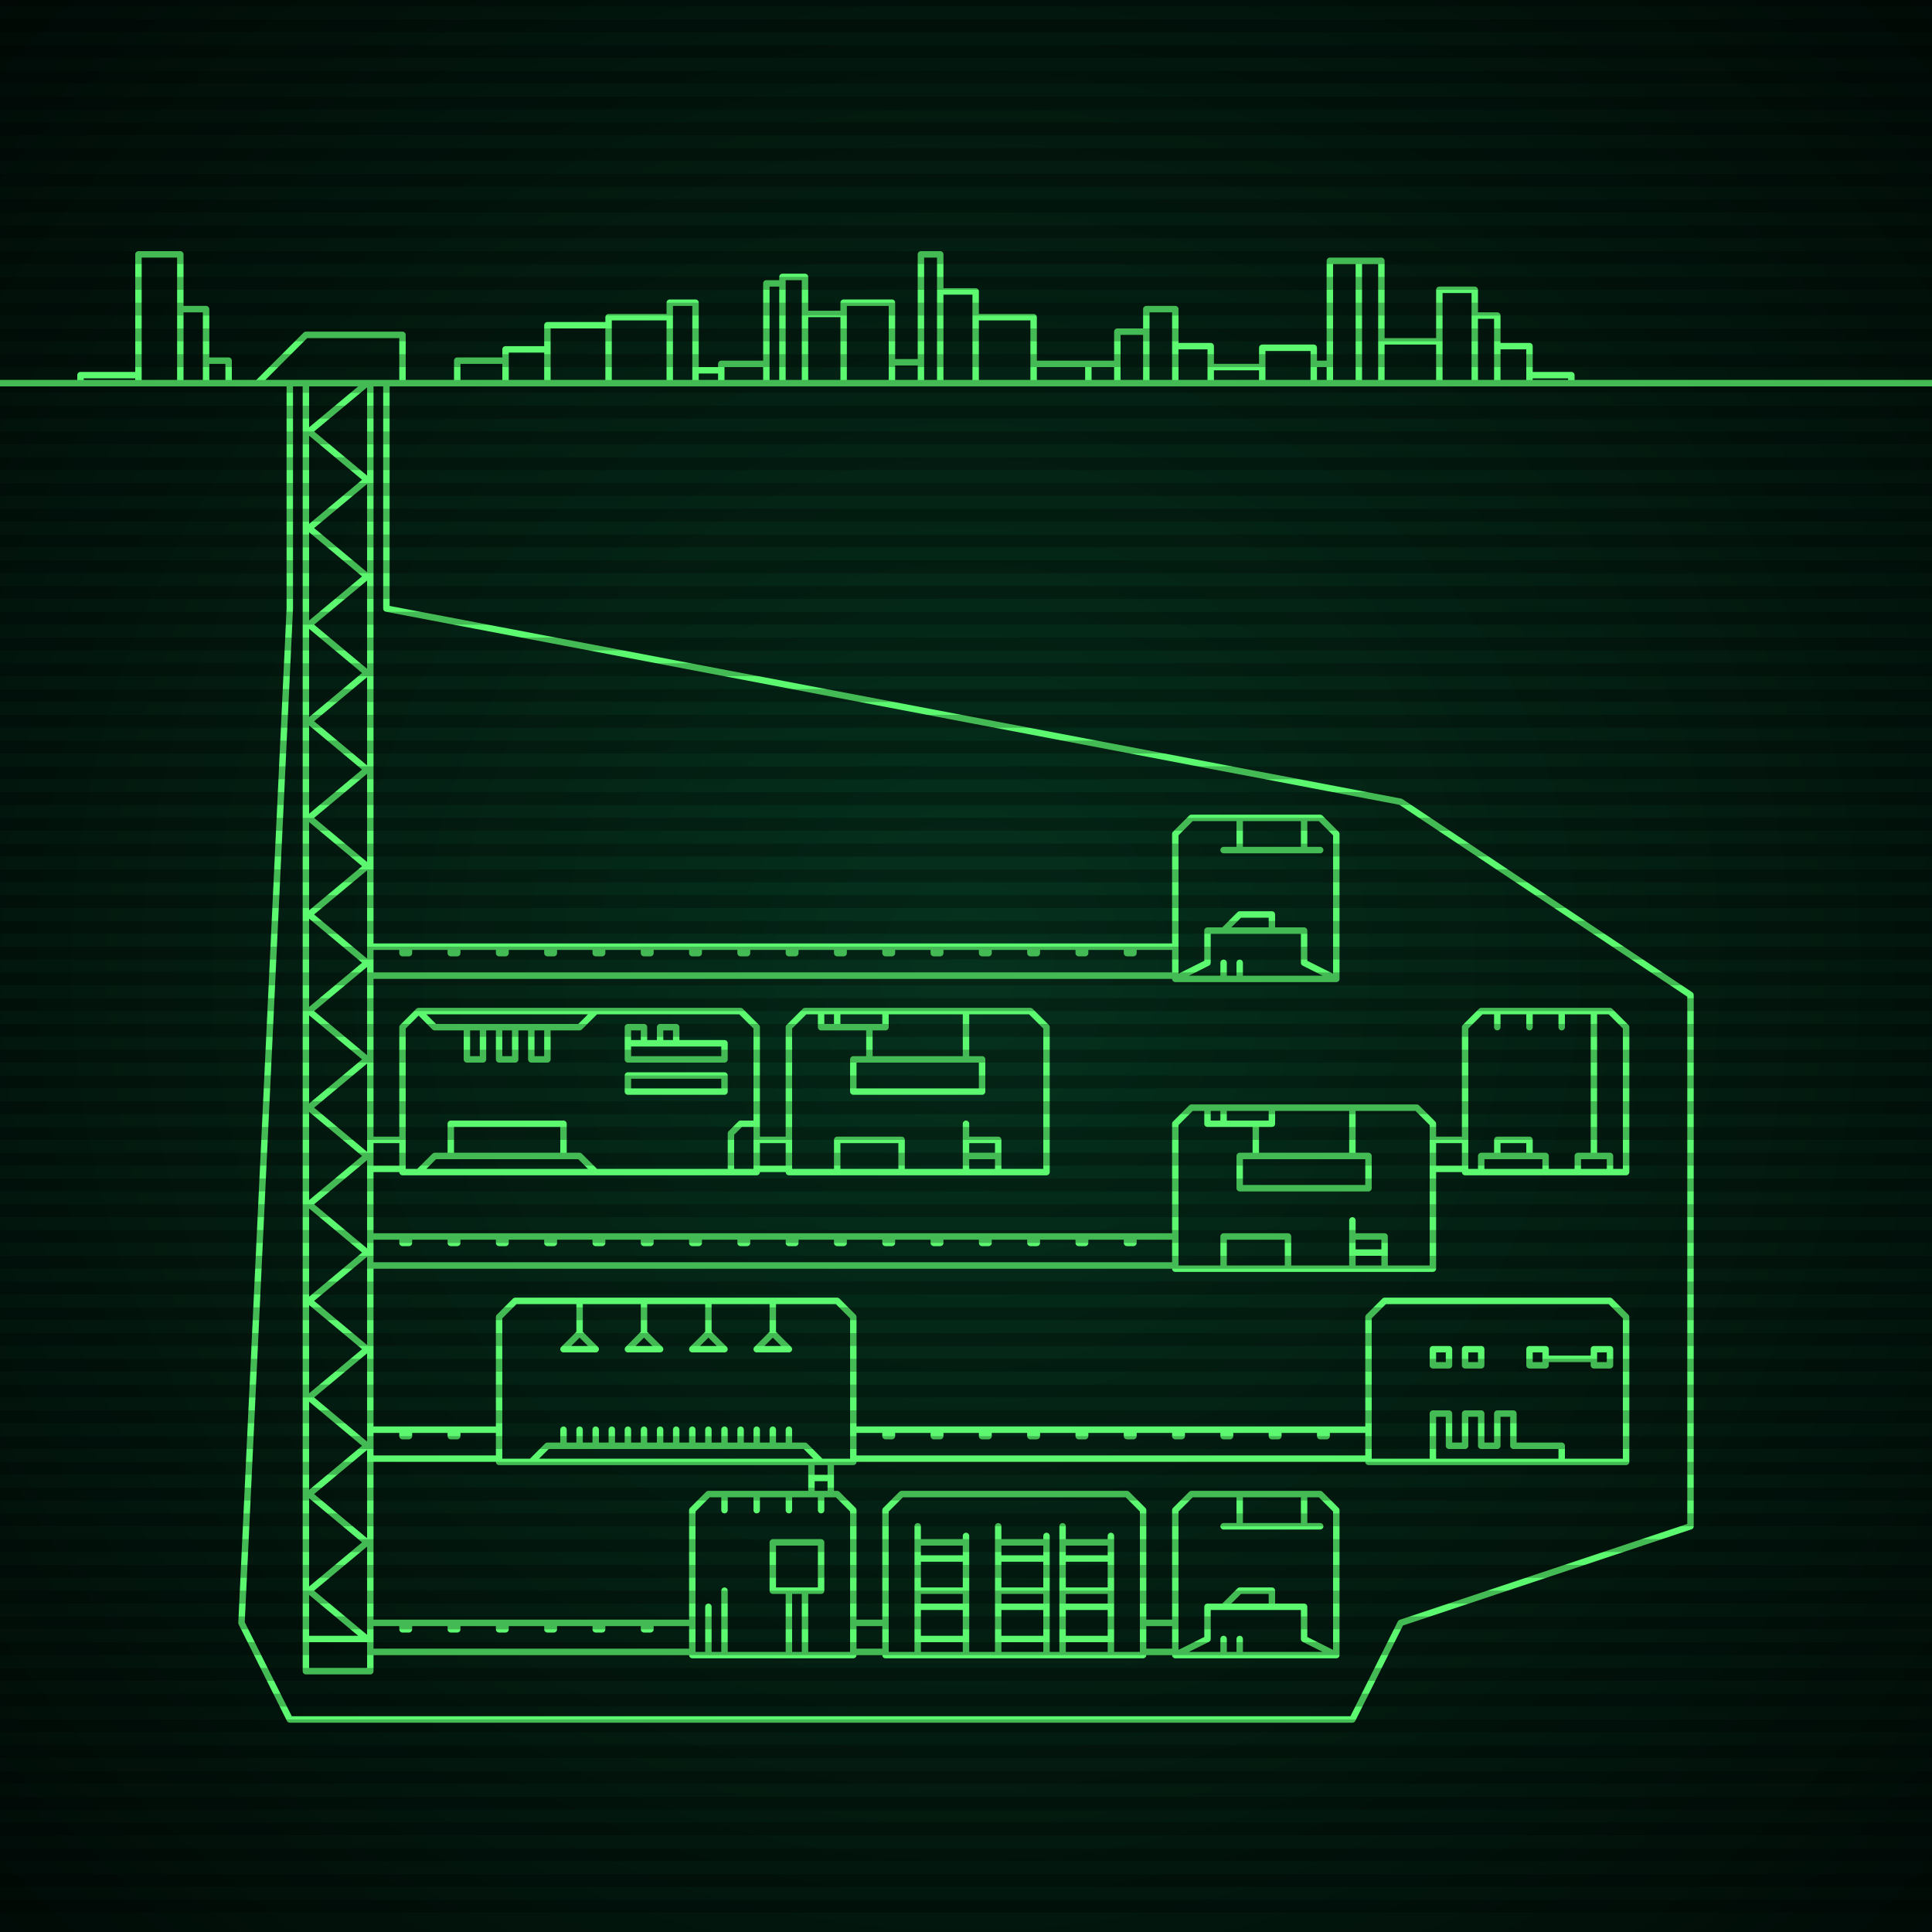 <svg xmlns="http://www.w3.org/2000/svg"
     width="600" height="600"
>

    <defs>
        <radialGradient id="screenGradient"
                        r="100%"
        >
            <stop offset="0%" stop-color="#05321e" />
            <stop offset="90%" stop-color="black" />

        </radialGradient>
    </defs>

    <rect
            fill="url(#screenGradient)"
            width="600" height="600" />


    <g id="monitor" >
        <g id="crt" class="on">
            <g id="terminal">
                <path
                        id="bunker-path"
                        style="fill: none;stroke: #5bf870;stroke-width:2px;stroke-linecap:round;stroke-linejoin:round;stroke-miterlimit:4;stroke-dasharray:none"
                        d="M -40,119 L 640,119 M 130,314 L 230,314 L 235,319 L 235,364 L 125,364 L 125,319 L 130,314 M 130,364 L 135,359 L 180,359 L 185,364 M 140,359 L 140,349 L 175,349 L 175,359 M 130,314 L 135,319 L 180,319 L 185,314 M 145,319 L 145,329 L 150,329 L 150,319 M 155,319 L 155,329 L 160,329 L 160,319 M 165,319 L 165,329 L 170,329 L 170,319 M 195,324 L 195,329 L 225,329 L 225,324 L 195,324 M 195,319 L 195,324 L 200,324 L 200,319 L 195,319 M 205,319 L 205,324 L 210,324 L 210,319 L 205,319 M 195,334 L 195,339 L 225,339 L 225,334 L 195,334 M 235,349 L 230,349 L 227,352 L 227,364 M 235,349 z M 370,254 L 410,254 L 415,259 L 415,304 L 365,304 L 365,259 L 370,254 M 380,264 L 410,264 M 385,254 L 385,264 M 405,254 L 405,264 M 380,304 L 380,299 M 385,304 L 385,299 M 365,304 L 375,299 L 375,289 L 405,289 L 405,299 L 415,304 M 380,289 L 385,284 L 395,284 L 395,289 z M 370,464 L 410,464 L 415,469 L 415,514 L 365,514 L 365,469 L 370,464 M 380,474 L 410,474 M 385,464 L 385,474 M 405,464 L 405,474 M 380,514 L 380,509 M 385,514 L 385,509 M 365,514 L 375,509 L 375,499 L 405,499 L 405,509 L 415,514 M 380,499 L 385,494 L 395,494 L 395,499 z M 220,464 L 260,464 L 265,469 L 265,514 L 215,514 L 215,469 L 220,464 M 220,514 L 220,499 M 225,514 L 225,494 M 255,464 L 255,469 M 245,464 L 245,469 M 235,464 L 235,469 M 225,464 L 225,469 M 240,494 L 240,479 L 255,479 L 255,494 L 240,494 M 245,494 L 245,514 M 250,494 L 250,514 z M 280,464 L 350,464 L 355,469 L 355,514 L 275,514 L 275,469 L 280,464 M 285,514 L 285,474 M 300,514 L 300,477 M 285,509 L 300,509 M 285,499 L 300,499 M 285,494 L 300,494 M 285,484 L 300,484 M 285,479 L 300,479 M 310,514 L 310,474 M 325,514 L 325,477 M 310,509 L 325,509 M 310,499 L 325,499 M 310,494 L 325,494 M 310,484 L 325,484 M 310,479 L 325,479 M 330,514 L 330,474 M 345,514 L 345,477 M 330,509 L 345,509 M 330,499 L 345,499 M 330,494 L 345,494 M 330,484 L 345,484 M 330,479 L 345,479 z M 460,314 L 500,314 L 505,319 L 505,364 L 455,364 L 455,319 L 460,314 M 495,314 L 495,359 M 485,314 L 485,319 M 475,314 L 475,319 M 465,314 L 465,319 M 460,364 L 460,359 L 480,359 L 480,364 M 490,364 L 490,359 L 500,359 L 500,364 M 465,359 L 465,354 L 475,354 L 475,359 z M 430,404 L 500,404 L 505,409 L 505,454 L 425,454 L 425,409 L 430,404 M 495,424 L 495,419 L 500,419 L 500,424 L 495,424 M 495,422 L 480,422 M 475,424 L 475,419 L 480,419 L 480,424 L 475,424 M 455,424 L 455,419 L 460,419 L 460,424 L 455,424 M 445,424 L 445,419 L 450,419 L 450,424 L 445,424 M 445,454 L 445,439 L 450,439 L 450,449 L 455,449 L 455,439 L 460,439 L 460,449 L 465,449 L 465,439 L 470,439 L 470,449 L 475,449 L 485,449 L 485,454 z M 160,404 L 260,404 L 265,409 L 265,454 L 155,454 L 155,409 L 160,404 M 165,454 L 170,449 L 250,449 L 255,454 M 175,449 L 175,444 M 180,449 L 180,444 M 185,449 L 185,444 M 190,449 L 190,444 M 195,449 L 195,444 M 200,449 L 200,444 M 205,449 L 205,444 M 210,449 L 210,444 M 215,449 L 215,444 M 220,449 L 220,444 M 225,449 L 225,444 M 230,449 L 230,444 M 235,449 L 235,444 M 240,449 L 240,444 M 245,449 L 245,444 M 240,404 L 240,414 L 245,419 L 235,419 L 240,414 M 220,404 L 220,414 L 225,419 L 215,419 L 220,414 M 200,404 L 200,414 L 205,419 L 195,419 L 200,414 M 180,404 L 180,414 L 185,419 L 175,419 L 180,414 z M 370,344 L 440,344 L 445,349 L 445,394 L 365,394 L 365,349 L 370,344 M 375,344 L 375,349 L 395,349 L 395,344 M 380,344 L 380,349 M 390,349 L 390,359 M 420,344 L 420,359 M 385,359 L 385,369 L 425,369 L 425,359 L 385,359 M 380,394 L 380,384 L 400,384 L 400,394 L 380,394 M 420,394 L 420,379 M 420,389 L 420,389 L 430,389 L 430,394 L 420,394 M 420,384 L 420,384 L 430,384 L 430,389 L 420,389 z M 250,314 L 320,314 L 325,319 L 325,364 L 245,364 L 245,319 L 250,314 M 255,314 L 255,319 L 275,319 L 275,314 M 260,314 L 260,319 M 270,319 L 270,329 M 300,314 L 300,329 M 265,329 L 265,339 L 305,339 L 305,329 L 265,329 M 260,364 L 260,354 L 280,354 L 280,364 L 260,364 M 300,364 L 300,349 M 300,359 L 300,359 L 310,359 L 310,364 L 300,364 M 300,354 L 300,354 L 310,354 L 310,359 L 300,359 z M 80,119 L 95,104 L 125,104 L 125,119 M 95,119 L 95,519 L 115,519 L 115,119 M 95,119 L 114,119 L 96,134 L 114,149 L 96,164 L 114,179 L 96,194 L 114,209 L 96,224 L 114,239 L 96,254 L 114,269 L 96,284 L 114,299 L 96,314 L 114,329 L 96,344 L 114,359 L 96,374 L 114,389 L 96,404 L 114,419 L 96,434 L 114,449 L 96,464 L 114,479 L 96,494 L 114,509 L 96,509 M 125,354 L 115,354 M 115,363 L 125,363 M 365,294 L 115,294 M 115,303 L 365,303 M 350,294 L 350,296 L 352,296 L 352,294 M 335,294 L 335,296 L 337,296 L 337,294 M 320,294 L 320,296 L 322,296 L 322,294 M 305,294 L 305,296 L 307,296 L 307,294 M 290,294 L 290,296 L 292,296 L 292,294 M 275,294 L 275,296 L 277,296 L 277,294 M 260,294 L 260,296 L 262,296 L 262,294 M 245,294 L 245,296 L 247,296 L 247,294 M 230,294 L 230,296 L 232,296 L 232,294 M 215,294 L 215,296 L 217,296 L 217,294 M 200,294 L 200,296 L 202,296 L 202,294 M 185,294 L 185,296 L 187,296 L 187,294 M 170,294 L 170,296 L 172,296 L 172,294 M 155,294 L 155,296 L 157,296 L 157,294 M 140,294 L 140,296 L 142,296 L 142,294 M 125,294 L 125,296 L 127,296 L 127,294 M 365,504 L 355,504 M 355,513 L 365,513 M 215,504 L 115,504 M 115,513 L 215,513 M 200,504 L 200,506 L 202,506 L 202,504 M 185,504 L 185,506 L 187,506 L 187,504 M 170,504 L 170,506 L 172,506 L 172,504 M 155,504 L 155,506 L 157,506 L 157,504 M 140,504 L 140,506 L 142,506 L 142,504 M 125,504 L 125,506 L 127,506 L 127,504 M 275,504 L 265,504 M 265,513 L 275,513 M 455,354 L 445,354 M 445,363 L 455,363 M 425,444 L 265,444 M 265,453 L 425,453 M 410,444 L 410,446 L 412,446 L 412,444 M 395,444 L 395,446 L 397,446 L 397,444 M 380,444 L 380,446 L 382,446 L 382,444 M 365,444 L 365,446 L 367,446 L 367,444 M 350,444 L 350,446 L 352,446 L 352,444 M 335,444 L 335,446 L 337,446 L 337,444 M 320,444 L 320,446 L 322,446 L 322,444 M 305,444 L 305,446 L 307,446 L 307,444 M 290,444 L 290,446 L 292,446 L 292,444 M 275,444 L 275,446 L 277,446 L 277,444 M 155,444 L 115,444 M 115,453 L 155,453 M 140,444 L 140,446 L 142,446 L 142,444 M 125,444 L 125,446 L 127,446 L 127,444 M 252,454 L 252,464 M 258,464 L 258,454 M 252,459 L 258,459 M 365,384 L 115,384 M 115,393 L 365,393 M 350,384 L 350,386 L 352,386 L 352,384 M 335,384 L 335,386 L 337,386 L 337,384 M 320,384 L 320,386 L 322,386 L 322,384 M 305,384 L 305,386 L 307,386 L 307,384 M 290,384 L 290,386 L 292,386 L 292,384 M 275,384 L 275,386 L 277,386 L 277,384 M 260,384 L 260,386 L 262,386 L 262,384 M 245,384 L 245,386 L 247,386 L 247,384 M 230,384 L 230,386 L 232,386 L 232,384 M 215,384 L 215,386 L 217,386 L 217,384 M 200,384 L 200,386 L 202,386 L 202,384 M 185,384 L 185,386 L 187,386 L 187,384 M 170,384 L 170,386 L 172,386 L 172,384 M 155,384 L 155,386 L 157,386 L 157,384 M 140,384 L 140,386 L 142,386 L 142,384 M 125,384 L 125,386 L 127,386 L 127,384 M 245,354 L 235,354 M 235,363 L 245,363 z M 105,534 L 420,534 L 435,504 L 525,474 M 120,119 L 120,189 L 435,249 L 525,309 L 525,474 M 105,534 L 90,534 L 75,504 M 90,119 L 90,189 L 75,504 M 25,119 L 25,116.5 L 43,116.5 L 43,119 M 43,119 L 43,79 L 56,79 L 56,119 M 56,119 L 56,96 L 64,96 L 64,119 M 64,119 L 64,112 L 71,112 L 71,119 M 142,119 L 142,112 L 157,112 L 157,119 M 157,119 L 157,108.5 L 170,108.5 L 170,119 M 170,119 L 170,101 L 189,101 L 189,119 M 189,119 L 189,98.5 L 208,98.5 L 208,119 M 208,119 L 208,94 L 216,94 L 216,119 M 216,119 L 216,115 L 224,115 L 224,119 M 224,119 L 224,113 L 238,113 L 238,119 M 238,119 L 238,88 L 243,88 L 243,119 M 243,119 L 243,86 L 250,86 L 250,119 M 250,119 L 250,97.5 L 262,97.5 L 262,119 M 262,119 L 262,94 L 277,94 L 277,119 M 277,119 L 277,112.5 L 286,112.5 L 286,119 M 286,119 L 286,79 L 292,79 L 292,119 M 292,119 L 292,90.5 L 303,90.5 L 303,119 M 303,119 L 303,98.5 L 321,98.5 L 321,119 M 321,119 L 321,113 L 338,113 L 338,119 M 338,119 L 338,113 L 347,113 L 347,119 M 347,119 L 347,103 L 356,103 L 356,119 M 356,119 L 356,96 L 365,96 L 365,119 M 365,119 L 365,107.5 L 376,107.5 L 376,119 M 376,119 L 376,114 L 392,114 L 392,119 M 392,119 L 392,108 L 408,108 L 408,119 M 408,119 L 408,113 L 413,113 L 413,119 M 413,119 L 413,81 L 422,81 L 422,119 M 422,119 L 422,81 L 429,81 L 429,119 M 429,119 L 429,106 L 447,106 L 447,119 M 447,119 L 447,90 L 458,90 L 458,119 M 458,119 L 458,98 L 465,98 L 465,119 M 465,119 L 465,107.5 L 475,107.5 L 475,119 M 475,119 L 475,116.5 L 488,116.5 L 488,119 "

                />
            </g>
        </g>
    </g>

    <g id="stripes"
    >
        <path
                id="stripe-path"
                style="stroke: rgba(0, 0, 0, 0.25);stroke-width:4px;"
                d="M 0,0 L 600,0 M 0,8 L 600,8 M 0,16 L 600,16 M 0,24 L 600,24 M 0,32 L 600,32 M 0,40 L 600,40 M 0,48 L 600,48 M 0,56 L 600,56 M 0,64 L 600,64 M 0,72 L 600,72 M 0,80 L 600,80 M 0,88 L 600,88 M 0,96 L 600,96 M 0,104 L 600,104 M 0,112 L 600,112 M 0,120 L 600,120 M 0,128 L 600,128 M 0,136 L 600,136 M 0,144 L 600,144 M 0,152 L 600,152 M 0,160 L 600,160 M 0,168 L 600,168 M 0,176 L 600,176 M 0,184 L 600,184 M 0,192 L 600,192 M 0,200 L 600,200 M 0,208 L 600,208 M 0,216 L 600,216 M 0,224 L 600,224 M 0,232 L 600,232 M 0,240 L 600,240 M 0,248 L 600,248 M 0,256 L 600,256 M 0,264 L 600,264 M 0,272 L 600,272 M 0,280 L 600,280 M 0,288 L 600,288 M 0,296 L 600,296 M 0,304 L 600,304 M 0,312 L 600,312 M 0,320 L 600,320 M 0,328 L 600,328 M 0,336 L 600,336 M 0,344 L 600,344 M 0,352 L 600,352 M 0,360 L 600,360 M 0,368 L 600,368 M 0,376 L 600,376 M 0,384 L 600,384 M 0,392 L 600,392 M 0,400 L 600,400 M 0,408 L 600,408 M 0,416 L 600,416 M 0,424 L 600,424 M 0,432 L 600,432 M 0,440 L 600,440 M 0,448 L 600,448 M 0,456 L 600,456 M 0,464 L 600,464 M 0,472 L 600,472 M 0,480 L 600,480 M 0,488 L 600,488 M 0,496 L 600,496 M 0,504 L 600,504 M 0,512 L 600,512 M 0,520 L 600,520 M 0,528 L 600,528 M 0,536 L 600,536 M 0,544 L 600,544 M 0,552 L 600,552 M 0,560 L 600,560 M 0,568 L 600,568 M 0,576 L 600,576 M 0,584 L 600,584 M 0,592 L 600,592 z"
        />
    </g>
</svg>